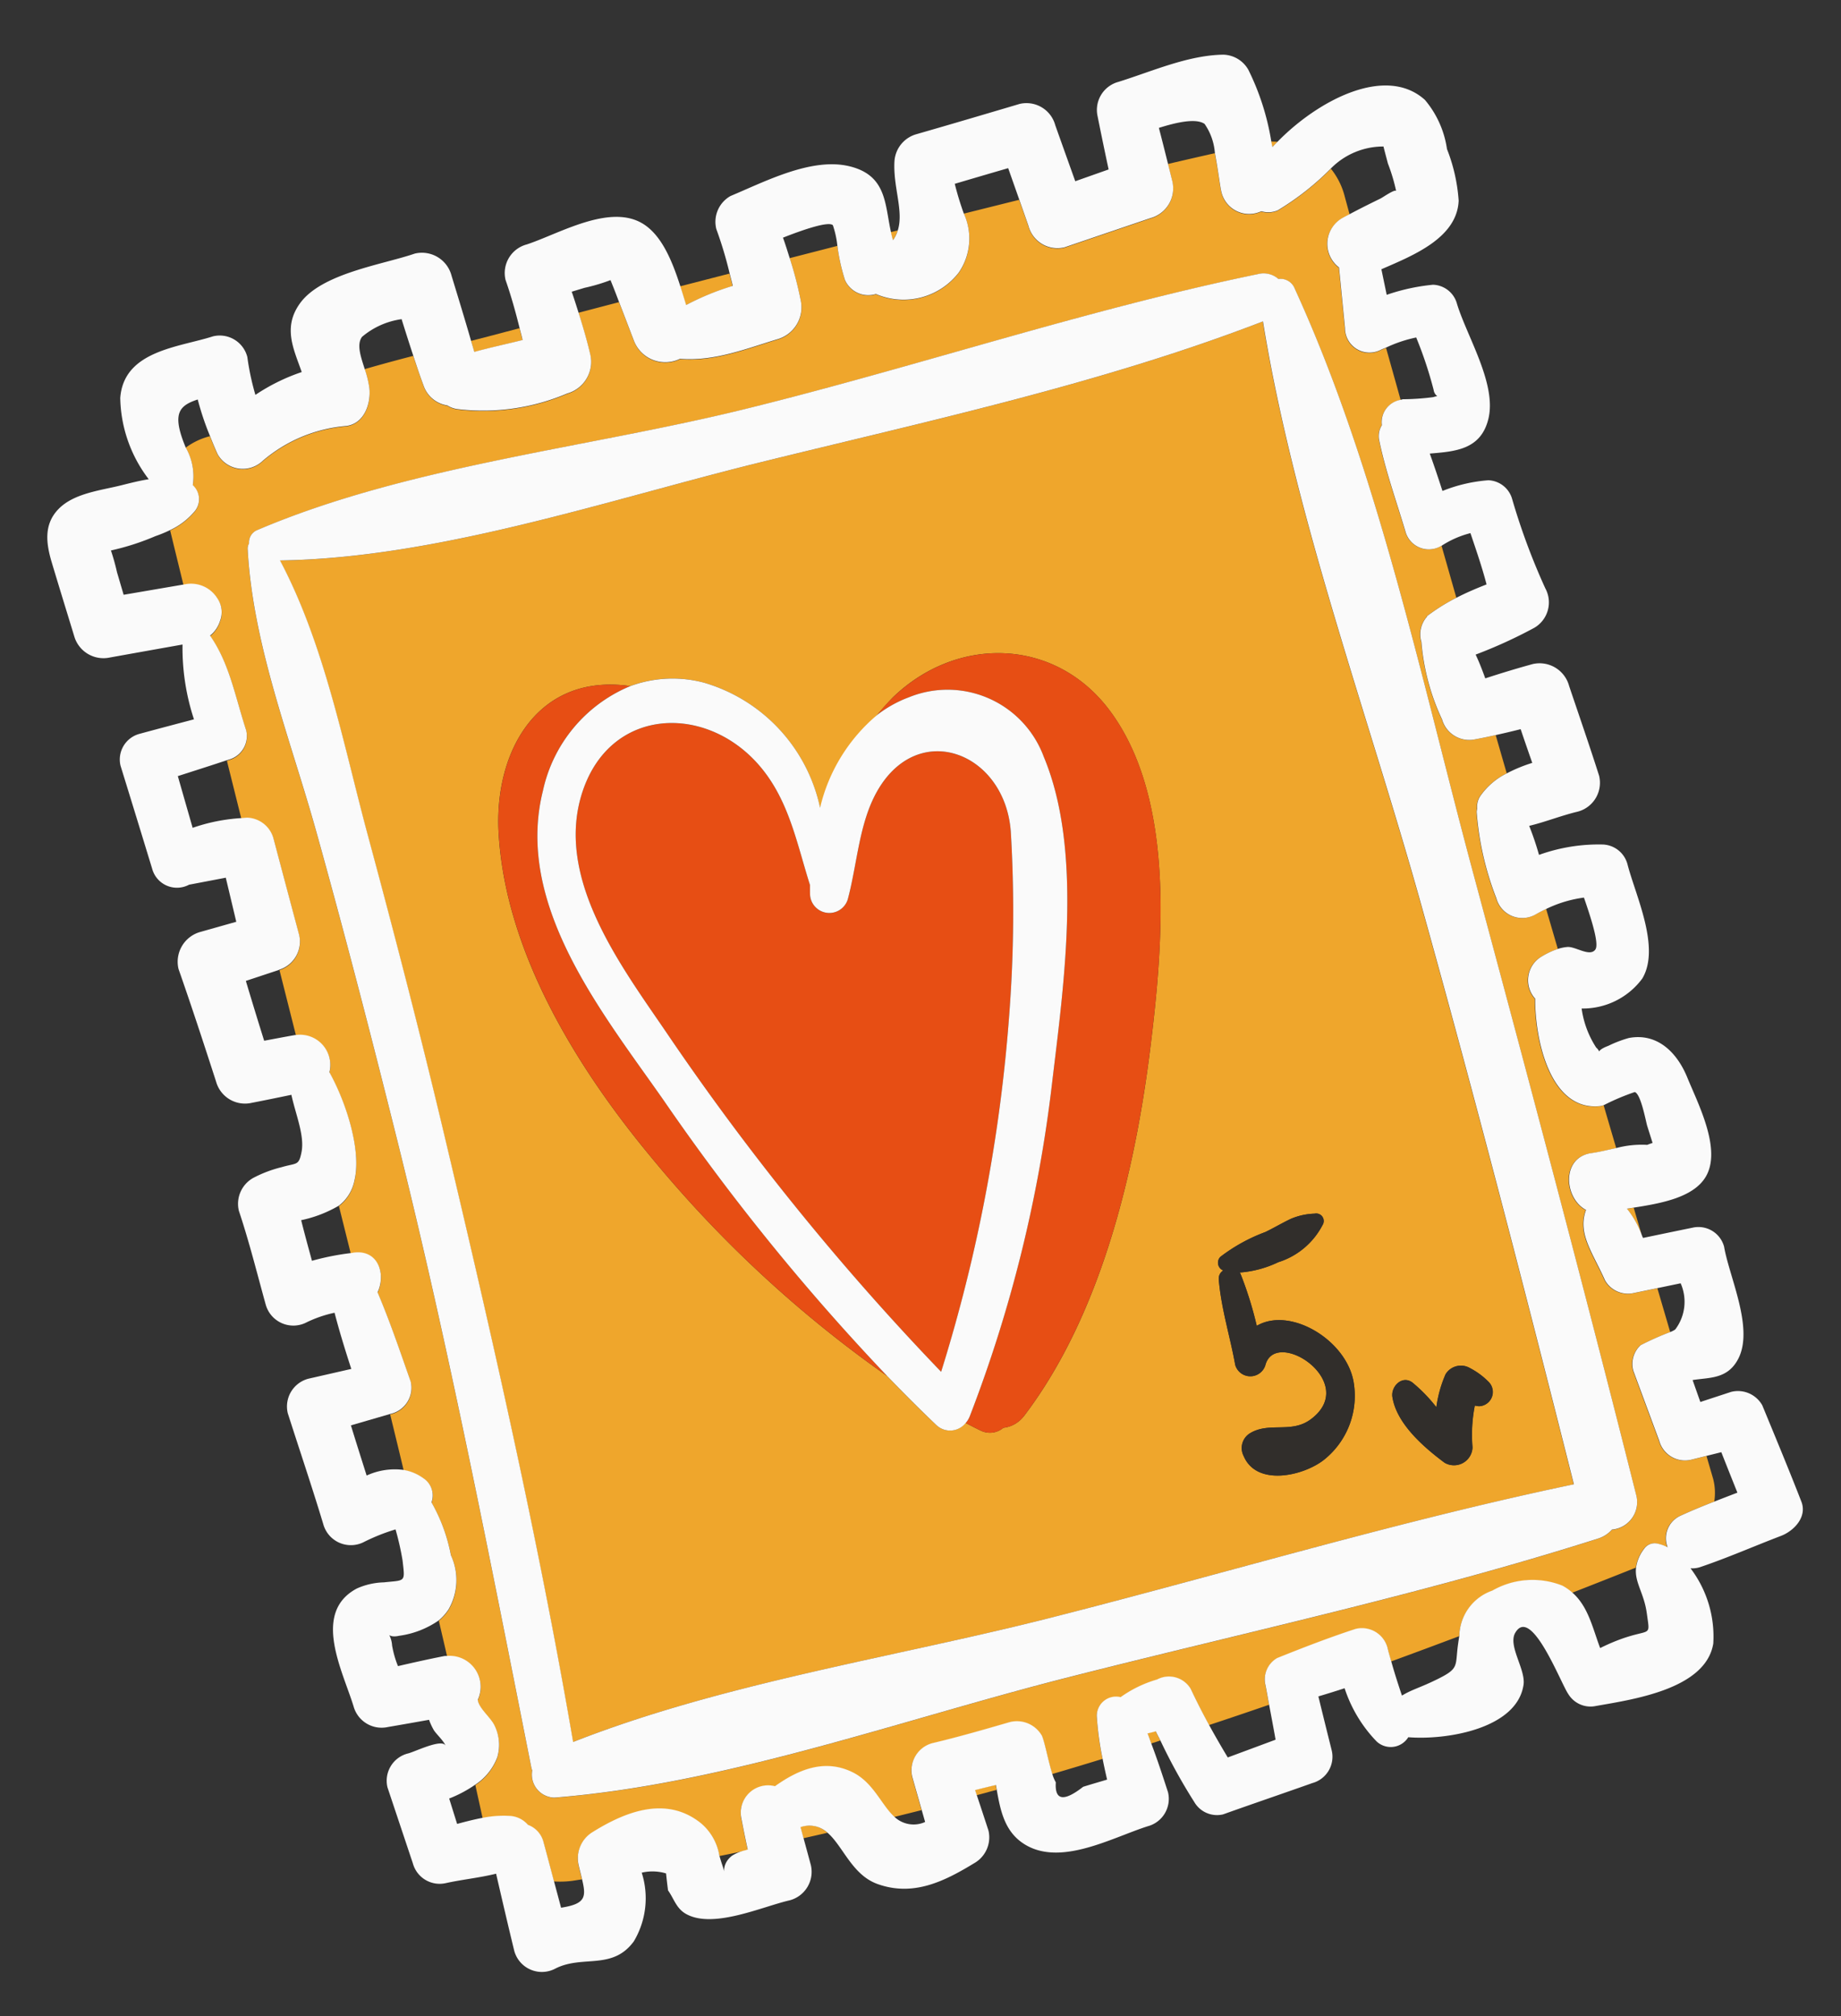 <svg xmlns="http://www.w3.org/2000/svg" width="117.868" height="129.041" viewBox="0 0 117.868 129.041">
  <rect x="0" y="0" width="117.868" height="129.041" fill="#333333" stroke="none"/>
  <g id="Group_15401" data-name="Group 15401" transform="translate(-891.681 -984.552) rotate(-14)">
    <g id="Group_15389" data-name="Group 15389" transform="translate(621.498 1193.13)">
      <path id="Path_28587" data-name="Path 28587" d="M619.3,603.257c-11.011,1.375-22.453.993-33.529.966-9.978-.023-21.413.949-31.233-1.345,1.47,5.921,1.088,12.418,1.2,18.454.123,6.486.182,12.975.112,19.462-.144,13.318-.408,26.718-1.4,40.007,10.256-1.345,21.268-.274,31.551-.32,11.5-.052,23.113-.626,34.608-.183-.033-12.778-.147-25.544-.508-38.317C619.749,629.283,618.247,615.948,619.3,603.257Zm-31.812,64.3a1.919,1.919,0,0,1-1.437.392,1.325,1.325,0,0,1-1.448-.177c-.277-.228-.549-.47-.822-.71a1.275,1.275,0,0,1-1.873-.357c-.79-1.242-1.541-2.5-2.276-3.775a76.367,76.367,0,0,1-11.247-17.192c-3.238-6.712-5.9-15.011-4.479-22.54.964-5.114,4.877-9.331,10.405-7.114.015.006.03.014.045.02a7.833,7.833,0,0,1,4.632.927,10.659,10.659,0,0,1,5.277,9.567,23.91,23.91,0,0,1,6.207-5.708c4.968-2.884,11.037-1.223,13.295,4.161,2.731,6.515-.312,15.369-2.675,21.513C598.213,654.06,593.876,662.453,587.491,667.56Zm21.551-7.278a4.817,4.817,0,0,1-3.346,1.644,6.864,6.864,0,0,1-2.558.044.883.883,0,0,1,.032.084,23.564,23.564,0,0,1,.205,3.49c2.354-.695,5.289,2.211,5.152,4.909a5.232,5.232,0,0,1-3.1,4.477c-1.552.665-4.553.583-4.878-1.5a1.107,1.107,0,0,1,.749-1.319c1.374-.426,2.554.672,3.983.078,3.666-1.521-.768-6.306-1.984-4.056a1.007,1.007,0,0,1-1.862-.5c.124-1.857,0-3.739.305-5.577a.609.609,0,0,1,.412-.469.536.536,0,0,1,.036-.892,11.039,11.039,0,0,1,3.176-.843c.6-.125,1.186-.3,1.782-.423a4.2,4.2,0,0,1,1.564.044A.482.482,0,0,1,609.042,660.282Zm6.873,13.69a2.378,2.378,0,0,1-.229-.1,9.656,9.656,0,0,0-.79,2.559,1.187,1.187,0,0,1-1.975.521c-1.045-1.275-2.376-3.161-2.222-4.889.059-.67.932-1.221,1.459-.6a9.916,9.916,0,0,1,1.1,1.883l.016.027a7.874,7.874,0,0,1,1.077-1.894,1.15,1.15,0,0,1,1.62,0,4.7,4.7,0,0,1,.956,1.17A.913.913,0,0,1,615.915,673.972Z" transform="translate(-540.321 -585.838)" fill="#efa62c"/>
      <path id="Path_28588" data-name="Path 28588" d="M590.772,594.217a2.093,2.093,0,0,0,.455-.545l-.458,0C590.764,593.855,590.763,594.035,590.772,594.217Z" transform="translate(-533.516 -587.564)" fill="#efa62c"/>
      <path id="Path_28589" data-name="Path 28589" d="M582.3,594.559c.009-.274,0-.549,0-.822-1.088.007-2.174.018-3.262.025.03.431.051.857.071,1.263A16.534,16.534,0,0,1,582.3,594.559Z" transform="translate(-535.713 -587.552)" fill="#efa62c"/>
      <path id="Path_28590" data-name="Path 28590" d="M612.24,594.008c-.129-.039-.255-.083-.391-.112,0,.121-.007.243-.012.365C611.967,594.174,612.105,594.091,612.24,594.008Z" transform="translate(-529.566 -587.522)" fill="#efa62c"/>
      <path id="Path_28591" data-name="Path 28591" d="M617.06,656.247q-.039-.928-.077-1.855l-.438-.039A5.932,5.932,0,0,1,617.06,656.247Z" transform="translate(-528.684 -576.19)" fill="#efa62c"/>
      <path id="Path_28592" data-name="Path 28592" d="M570.6,594.642c0-.262,0-.525,0-.787-.81.012-1.621.018-2.431.032-.259,0-.518,0-.777.007.008.247.023.493.03.739C568.474,594.607,569.536,594.638,570.6,594.642Z" transform="translate(-537.897 -587.53)" fill="#efa62c"/>
      <path id="Path_28593" data-name="Path 28593" d="M574.856,676.245c.008.12.018.24.026.359.441-.009.881-.013,1.32-.025.008-.108.016-.217.023-.325C575.769,676.246,575.311,676.246,574.856,676.245Z" transform="translate(-536.498 -572.087)" fill="#efa62c"/>
      <path id="Path_28594" data-name="Path 28594" d="M584.617,675.528c.033.233.049.468.076.7l.615-.042c-.046-.222-.106-.437-.147-.66C584.97,675.535,584.789,675.535,584.617,675.528Z" transform="translate(-534.668 -572.221)" fill="#efa62c"/>
      <path id="Path_28595" data-name="Path 28595" d="M625.021,687.134a.818.818,0,0,1,.944-.122,2.458,2.458,0,0,1,.556.376,1.581,1.581,0,0,1,1.249-1.751c.791-.15,1.583-.261,2.376-.365a3.558,3.558,0,0,0,.283-1.428q-.03-.762-.06-1.524l-1.049,0a1.709,1.709,0,0,1-1.671-1.671q-.264-2.375-.526-4.749a1.638,1.638,0,0,1,.845-1.474,18.58,18.58,0,0,1,2.066-.363q-.059-1.461-.12-2.922l-1.539-.062a1.693,1.693,0,0,1-1.613-1.228c-.343-1.956-1-3.339-.09-4.673-1.191-1.069-.736-3.654,1.219-3.445.47.05,1.053.052,1.638.071q-.061-1.43-.118-2.86a1.189,1.189,0,0,1-.246.006c-3.222-.439-3.021-5.2-2.38-7.68a1.756,1.756,0,0,1,1-2.5,5.336,5.336,0,0,1,1.2-.24q-.053-1.334-.106-2.669c-.261.052-.525.115-.793.192a1.721,1.721,0,0,1-2.153-1.639,19.156,19.156,0,0,1,.116-5.663,1.192,1.192,0,0,1,.081-.182,1.241,1.241,0,0,1,.356-.707,4.48,4.48,0,0,1,2.045-1.033q-.048-1.272-.094-2.545c-.45-.011-.9-.027-1.351-.056a1.807,1.807,0,0,1-1.751-1.751,14.327,14.327,0,0,1-.084-5.123,1.706,1.706,0,0,1,.765-1.507l-.027-.011c.043-.02.087-.034.131-.052a1.307,1.307,0,0,1,.139-.057,11.974,11.974,0,0,1,1.861-.582q-.057-1.73-.115-3.461c-.031.01-.058.013-.09.024a1.552,1.552,0,0,1-1.945-1.482c-.091-2.014-.3-4.043-.217-6.057a1.312,1.312,0,0,1,.4-.893A1.453,1.453,0,0,1,627.722,612c-.032-1.154-.066-2.31-.1-3.464-.122.022-.232.03-.359.056a1.568,1.568,0,0,1-1.9-1.9q.285-1.931.568-3.86a1.9,1.9,0,0,1,1.04-3.036c.151-.042.3-.074.454-.112-.008-.426-.02-.852-.027-1.279a4.634,4.634,0,0,0-.428-1.851,17.234,17.234,0,0,1-3.965,1.784,1.557,1.557,0,0,1-1.027-.2,1.824,1.824,0,0,1-2.18-1.813c0-.365.146-1.488.2-2.533q-1.541-.034-3.081-.057c0,.4.008.79,0,1.184a1.972,1.972,0,0,1-1.93,1.93q-2.9.239-5.8.485a1.92,1.92,0,0,1-1.9-1.894q-.08-.892-.165-1.782c-1.218,0-2.437,0-3.655,0a3.834,3.834,0,0,1-1.243,3.616,4.469,4.469,0,0,1-5.444.046l-.014-.013a1.631,1.631,0,0,1-1.711-1.357,12.3,12.3,0,0,1,.062-2.247l-3.156.023a23.391,23.391,0,0,1,.032,2.8,2.122,2.122,0,0,1-2.07,2.069c-2.142.114-4.276.4-6.336-.294a2.148,2.148,0,0,1-2.577-1.8c-.111-.9-.217-1.79-.33-2.685-.894.008-1.79.021-2.684.031.06.933.1,1.87.083,2.819a2.1,2.1,0,0,1-2.042,2.042,13.724,13.724,0,0,1-7.085-.741,1.616,1.616,0,0,1-.541-.375,1.912,1.912,0,0,1-1.171-1.609c-.071-.671-.126-1.344-.176-2.017q-1.616.011-3.223.07a6.676,6.676,0,0,1,0,1.242c-.122.978-.846,2.161-2.025,2.026a9.424,9.424,0,0,0-5.741.876,1.848,1.848,0,0,1-2.685-1.091c-.089-.436-.144-.858-.2-1.284a4.364,4.364,0,0,0-1.686.339,3.707,3.707,0,0,1-.14,2.454,1.214,1.214,0,0,1-.353,1.7,4.519,4.519,0,0,1-1.749.741c-.009,1.2-.012,2.4-.018,3.6l.087.007a1.986,1.986,0,0,1,1.81,1.379,1.563,1.563,0,0,1-.19,1.446,1.908,1.908,0,0,1-.843.752c.78,2.034.614,4.119.777,6.448a1.567,1.567,0,0,1-1.545,1.545l-.12.008c0,1.273,0,2.545,0,3.818.125.023.245.037.373.063a1.812,1.812,0,0,1,1.312,1.723q.045,3.179.1,6.36a1.885,1.885,0,0,1-1.761,1.854q.007,2.157.013,4.315a1.934,1.934,0,0,1,1.5,2.83c.566,2.074.8,5.355-.123,7.117a2.674,2.674,0,0,1-1.351,1.316q0,1.566,0,3.13c.082.009.16.011.243.022,1.538.207,1.617,1.852.818,2.828.321,2.006.484,4.031.676,6.052a1.71,1.71,0,0,1-1.695,1.7l-.085,0c-.008,1.227-.013,2.452-.026,3.679a2.975,2.975,0,0,1,1.09.81,1.319,1.319,0,0,1,.143,1.64,10.856,10.856,0,0,1,.387,3.585,3.762,3.762,0,0,1-.986,3.325,3.231,3.231,0,0,1-.779.531c-.015.779-.021,1.559-.039,2.338a1.984,1.984,0,0,1,1.229,3.2c-.074.555.551,1.316.649,1.893a2.809,2.809,0,0,1-.328,1.977,3.619,3.619,0,0,1-1.787,1.359c-.024.726-.038,1.451-.063,2.177a6.734,6.734,0,0,1,1.776.32,1.653,1.653,0,0,1,.931.818,1.6,1.6,0,0,1,.7,1.346c.018.848.029,1.7.042,2.542a6.038,6.038,0,0,0,1.158.249c.206.021.411.036.616.057,0-.27,0-.566.007-.918a1.955,1.955,0,0,1,1.394-1.83c2.382-.771,5.137-1.113,6.844,1.12a3.429,3.429,0,0,1,.652,2.308c.564.03,1.129.047,1.693.072.056,0,.1-.008.16-.009.023-.677.049-1.355.089-2.032a1.75,1.75,0,0,1,2.584-1.479c1.687-.663,3.5-.969,5.044.338,1.125.952,1.28,2.458,1.89,3.391.6,0,1.208,0,1.813,0-.025-.729-.051-1.457-.072-2.186a1.8,1.8,0,0,1,1.779-1.78c1.719.02,3.418-.044,5.135-.109a1.848,1.848,0,0,1,1.781,1.356c.071.461,0,1.687.049,2.5q1.681-.069,3.364-.161a19.394,19.394,0,0,1,.3-2.731,1.235,1.235,0,0,1,1.773-.8,7.706,7.706,0,0,1,2.539-.532,1.624,1.624,0,0,1,1.946,1.105c.165.845.36,1.68.575,2.507q2.025-.153,4.049-.331c.024-.418.058-.835.076-1.254a1.571,1.571,0,0,1,1.146-1.5c1.771-.245,3.542-.468,5.326-.595a1.7,1.7,0,0,1,1.69,1.69c-.007.288.011.572.019.859q2.315-.248,4.625-.517a3.133,3.133,0,0,1,2.741-2.291,5.184,5.184,0,0,1,4.436.776,3.265,3.265,0,0,1,.5.571q2.178-.281,4.351-.575A2.541,2.541,0,0,1,625.021,687.134Zm-2.682-1.358c-11.688.749-23.546.349-35.258.412-10.941.059-22.781,1.317-33.582-.49a1.471,1.471,0,0,1-.95-2.023,1.6,1.6,0,0,1-.01-.2c.66-13.659,1.383-27.264,1.383-40.946,0-6.829-.062-13.659-.249-20.487-.169-6.137-1.057-12.573.112-18.637a.671.671,0,0,1,.172-.331.849.849,0,0,1,.717-.7c10.308-1.653,21.73.007,32.172.037,11.29.033,22.684-.9,33.953-.436a1.435,1.435,0,0,1,1.2.62.981.981,0,0,1,.867.867c2.369,12.649,1.8,26.393,2.036,39.23.254,13.654.463,27.318.493,40.974a1.765,1.765,0,0,1-2.046,1.774A1.972,1.972,0,0,1,622.338,685.776Z" transform="translate(-541.393 -587.568)" fill="#efa62c"/>
      <path id="Path_28596" data-name="Path 28596" d="M565.239,675.912c.007.248.009.5.015.744.527.014,1.055.023,1.582.032A1.712,1.712,0,0,0,565.239,675.912Z" transform="translate(-538.3 -572.15)" fill="#efa62c"/>
      <path id="Path_28597" data-name="Path 28597" d="M634.9,689.4c.875-.1,1.951-.752,1.816-1.814-.28-2.2-.613-4.393-.937-6.588a1.788,1.788,0,0,0-1.729-1.317c-.689.052-1.379.1-2.067.151q-.072-.741-.141-1.482c1.108.1,2.188.488,3.161-.609,1.464-1.655.711-5.215.86-7.183a1.7,1.7,0,0,0-1.672-1.672c-1.077-.047-2.154-.088-3.231-.13-.009-.059-.019-.114-.027-.172a5.926,5.926,0,0,0-.515-1.894l.438.039c1.773.161,3.848.293,4.937-.789,1.452-1.442.659-4.683.406-6.45-.242-1.7-1.152-3.263-3.021-3.372a7.6,7.6,0,0,0-1.394.169c-.432.049-.6.138-.657.206a.757.757,0,0,0-.126-.285,6.1,6.1,0,0,1-.3-2.653,4.731,4.731,0,0,0,4.228-.918c1.634-1.631.867-5.294.854-7.33a1.7,1.7,0,0,0-1.227-1.61,11.291,11.291,0,0,0-4.124-.343,18.685,18.685,0,0,0-.161-1.955c1.057.011,2.142-.142,3.22-.131a1.911,1.911,0,0,0,1.9-1.9c-.129-2.015-.31-4.028-.473-6.041a1.958,1.958,0,0,0-1.921-1.922c-1.064.024-2.117.078-3.17.154-.056-.546-.123-1.093-.23-1.626a30.73,30.73,0,0,0,4.054-.754,1.883,1.883,0,0,0,1.3-2.283,42.069,42.069,0,0,1-.676-6.037,1.652,1.652,0,0,0-1.185-1.556,9.84,9.84,0,0,0-3.02-.047c-.059-.841-.123-1.681-.21-2.518,1.607.26,3.236.556,4.182-1.254,1.065-2.034-.058-5.436-.172-7.616a1.648,1.648,0,0,0-1.192-1.566,12.839,12.839,0,0,0-3.035-.091l.066-1.67c2.135-.359,5.177-.753,5.861-3.059a11.035,11.035,0,0,0,.075-3.391,6.251,6.251,0,0,0-.609-3.394c-1.884-2.8-6.641-1.635-9.8.313-.135.083-.273.166-.4.253,0-.121.007-.243.012-.365a16.026,16.026,0,0,0-.315-4.807,1.9,1.9,0,0,0-1.328-1.328c-2.21-.514-4.7-.06-6.941.067a1.86,1.86,0,0,0-1.816,1.815c-.055,1.158-.1,2.314-.139,3.472l-2.254.215q-.189-1.893-.375-3.787a1.91,1.91,0,0,0-1.876-1.876c-2.292.1-4.583.2-6.875.281a1.93,1.93,0,0,0-1.808,1.377c-.475,1.558-.178,3.2-.847,4.3a2.093,2.093,0,0,1-.455.545c-.009-.182-.008-.362,0-.543.045-1.826.62-3.585-1.565-4.726-2.215-1.155-5.5-.349-7.838.006a1.894,1.894,0,0,0-1.4,1.835,25.35,25.35,0,0,1,.14,2.96c0,.273.009.547,0,.822a16.547,16.547,0,0,0-3.191.467c-.02-.406-.042-.833-.071-1.263-.112-1.679-.363-3.438-1.351-4.449-1.748-1.789-5.365-.679-7.539-.519a1.894,1.894,0,0,0-1.87,1.872c.1,1.077.128,2.143.128,3.212,0,.262.009.525,0,.787-1.064,0-2.126-.036-3.182-.01-.007-.246-.021-.492-.03-.739-.053-1.451-.13-2.9-.205-4.35a1.959,1.959,0,0,0-1.937-1.938c-2.205.191-6.113-.223-7.921,1.324-1.445,1.236-1.078,2.741-.941,4.283a12.433,12.433,0,0,0-3.231.7,16.283,16.283,0,0,1,.085-2.476,1.824,1.824,0,0,0-1.817-1.817c-2.287.154-5.753-.5-6.71,2.386a8.8,8.8,0,0,0,.509,5.494c-.585-.053-1.186-.05-1.811-.049-1.345,0-3.053-.242-4.252.5-1.174.726-1.308,1.955-1.249,3.22.076,1.633.167,3.265.252,4.9a1.949,1.949,0,0,0,1.9,1.9q2.348.157,4.7.318a14.6,14.6,0,0,0-.448,4.823c-1.2.017-2.4.032-3.6.058a1.7,1.7,0,0,0-1.68,1.679q.191,3.448.37,6.9a1.644,1.644,0,0,0,2.045,1.558l2.389.134q-.014,1.448-.031,2.9l-2.352.073a1.983,1.983,0,0,0-1.966,1.966c.234,2.522.416,5.045.589,7.572a1.922,1.922,0,0,0,1.873,1.873c.867.047,1.735.081,2.6.116-.038,1.311.2,2.748-.261,3.724-.385.813-.454.576-1.47.619a7.929,7.929,0,0,0-1.944.233,1.9,1.9,0,0,0-1.383,1.816c.163,2.07.161,4.154.215,6.227a1.837,1.837,0,0,0,2.287,1.743,7.848,7.848,0,0,1,1.864-.158c.012,1.25.082,2.5.17,3.748l-2.808-.056a1.838,1.838,0,0,0-1.824,1.825c.161,2.474.366,4.946.487,7.422a1.833,1.833,0,0,0,2.291,1.745,12.656,12.656,0,0,1,2.117-.283,17.73,17.73,0,0,1-.044,2.031c-.188,1.428-.106,1.269-1.5,1.077a4.521,4.521,0,0,0-1.768-.039c-3.2.793-2.158,4.91-2.035,7.274a1.863,1.863,0,0,0,1.812,1.812q1.336.1,2.668.189a4.009,4.009,0,0,0,.133.7c.088.31.564.985.489,1.291.176-.716-2.007-.214-2.459-.227a1.8,1.8,0,0,0-1.791,1.789q.2,2.558.4,5.113a1.779,1.779,0,0,0,1.736,1.737c1.075.029,2.185.192,3.274.194-.029,1.687-.057,3.373-.066,5.061a1.833,1.833,0,0,0,2.292,1.746c1.909-.431,3.49,1.008,5.278-.468a5.379,5.379,0,0,0,1.559-4.147,3.014,3.014,0,0,1,1.5.423q-.077.541-.14,1.084c.24.6.228,1.248.755,1.743,1.451,1.367,4.861.721,6.645.758a1.886,1.886,0,0,0,1.864-1.864q-.016-.882-.037-1.766c-.006-.248-.008-.5-.016-.745a1.712,1.712,0,0,1,1.6.777c.748,1.075.865,2.985,2.3,3.945,2.023,1.35,4.177.878,6.348.2a1.9,1.9,0,0,0,1.374-1.8c-.055-.787-.115-1.574-.176-2.362-.008-.119-.018-.239-.026-.359.455,0,.913,0,1.369.008-.007.108-.014.217-.023.325-.1,1.432-.152,2.846,1.018,3.927,1.926,1.779,5.441.813,7.793.66a1.814,1.814,0,0,0,1.792-1.793c-.076-1.11-.156-2.2-.283-3.277-.027-.234-.043-.469-.076-.7.172.007.353.007.544,0,.042.223.1.438.147.66a35.9,35.9,0,0,0,1.149,4.326,1.683,1.683,0,0,0,1.595,1.214c2.009-.2,4.022-.366,6.031-.562a1.748,1.748,0,0,0,1.71-1.71c0-1.193,0-2.387.008-3.58.587-.025,1.172-.059,1.756-.1a8.832,8.832,0,0,0,1.161,3.794,1.321,1.321,0,0,0,2.036.234c2.311.779,6.882,1.167,7.972-1.472.381-.923-.381-2.668.291-3.358,1.423-1.461,2.046,3.862,2.349,4.637a1.665,1.665,0,0,0,1.523,1.159c2.338.159,7.081.676,8.262-2.058a7.223,7.223,0,0,0-.249-5.03,1.56,1.56,0,0,0,.61.078C631.248,689.936,633.056,689.623,634.9,689.4Zm-9.514,2.722c-.177,1.569.044,1.008-1.956,1.2a12.5,12.5,0,0,0-1.482.242c-.161-1.357-.09-2.77-.88-3.893a3.264,3.264,0,0,0-.5-.571,5.184,5.184,0,0,0-4.436-.775,3.133,3.133,0,0,0-2.741,2.291c-.062.146-.125.295-.192.461-.585,1.431-.241,1.575-2.1,1.952-1.034.21-1.5.2-2.2.416-.062-.769-.114-1.539-.135-2.312-.008-.286-.026-.57-.019-.859a1.7,1.7,0,0,0-1.69-1.69c-1.784.127-3.555.35-5.326.595a1.571,1.571,0,0,0-1.146,1.5c-.018.419-.052.836-.076,1.254-.045.765-.087,1.529-.141,2.294q-1.622.183-3.245.362-.356-1.156-.663-2.325c-.215-.826-.41-1.661-.575-2.507a1.624,1.624,0,0,0-1.946-1.106,7.708,7.708,0,0,0-2.539.532,1.235,1.235,0,0,0-1.773.8,19.393,19.393,0,0,0-.3,2.731c-.022.46-.037.919-.043,1.382-.534.026-1.07.044-1.6.076q-2.162.962-1.629-.7a2.524,2.524,0,0,1-.088-.6c-.05-.809.023-2.035-.049-2.5a1.849,1.849,0,0,0-1.781-1.356c-1.717.065-3.415.129-5.135.109a1.8,1.8,0,0,0-1.779,1.78c.021.729.048,1.457.072,2.186.01.273.018.546.027.819a1.784,1.784,0,0,1-1.841-.819c-.61-.933-.766-2.439-1.89-3.391-1.545-1.307-3.357-1-5.044-.339a1.75,1.75,0,0,0-2.584,1.48c-.04.677-.067,1.355-.089,2.032-.057,0-.1.008-.16.009a2.733,2.733,0,0,0-.916.135c-.97.425-.658,1.434-.746.386-.017-.211-.025-.406-.032-.594a3.428,3.428,0,0,0-.652-2.308c-1.707-2.232-4.462-1.89-6.844-1.12a1.955,1.955,0,0,0-1.394,1.83c-.007.351,0,.648-.007.918-.009,1.177-.132,1.611-1.737,1.467h-.007c-.008-.59-.02-1.18-.03-1.772-.013-.847-.024-1.694-.042-2.542a1.6,1.6,0,0,0-.7-1.346,1.654,1.654,0,0,0-.931-.818,6.743,6.743,0,0,0-1.776-.32c-.556-.033-1.12-.028-1.681-.017l-.1-1.7a8.007,8.007,0,0,0,1.842-.46,3.619,3.619,0,0,0,1.787-1.36,2.81,2.81,0,0,0,.328-1.977c-.1-.577-.723-1.338-.65-1.893a1.984,1.984,0,0,0-1.229-3.2c-.059-.008-.109-.031-.172-.034-1.014-.051-2.025-.076-3.037-.093a6.421,6.421,0,0,1-.045-1.374,1.718,1.718,0,0,0-.014-.691c.049.068.2.189.6.2a5.807,5.807,0,0,0,2.7-.342,3.228,3.228,0,0,0,.779-.531,3.762,3.762,0,0,0,.986-3.325,10.859,10.859,0,0,0-.387-3.585,1.319,1.319,0,0,0-.142-1.64,2.974,2.974,0,0,0-1.09-.81,4.314,4.314,0,0,0-2.382-.223c-.069-1.12-.141-2.24-.2-3.36l2.612-.1.086,0a1.71,1.71,0,0,0,1.694-1.7c-.191-2.021-.355-4.047-.676-6.052.8-.976.719-2.622-.818-2.828-.083-.012-.161-.013-.243-.023a16.579,16.579,0,0,0-2.526-.121c-.021-.9-.042-1.794-.042-2.69a8.029,8.029,0,0,0,2.57-.319,2.674,2.674,0,0,0,1.351-1.316c.929-1.762.69-5.043.124-7.117a1.934,1.934,0,0,0-1.5-2.83c-.02,0-.037-.009-.057-.011-.668-.049-1.338-.083-2.008-.125q-.119-2-.211-4l2.153-.163c.038,0,.074-.013.11-.018a1.884,1.884,0,0,0,1.761-1.854q-.055-3.181-.1-6.36a1.813,1.813,0,0,0-1.312-1.723c-.128-.026-.248-.04-.373-.063a11.536,11.536,0,0,0-3.174-.15q-.061-1.721-.12-3.442c1.1-.072,2.194-.142,3.291-.226l.12-.008a1.566,1.566,0,0,0,1.545-1.545c-.163-2.329,0-4.414-.777-6.448a1.908,1.908,0,0,0,.843-.752,1.563,1.563,0,0,0,.19-1.446,1.986,1.986,0,0,0-1.81-1.378l-.087-.007-3.873-.291-.063-1.5a14.288,14.288,0,0,0-.04-1.449,15.909,15.909,0,0,0,2.982-.2,8.332,8.332,0,0,0,1.013-.15,4.516,4.516,0,0,0,1.749-.741,1.214,1.214,0,0,0,.353-1.7,3.707,3.707,0,0,0,.14-2.455c-.011-.082-.021-.159-.033-.247-.266-2.082.292-2.452,1.526-2.539a17.821,17.821,0,0,0,.194,2.446c.059.425.114.848.2,1.284a1.848,1.848,0,0,0,2.685,1.091,9.426,9.426,0,0,1,5.741-.876c1.179.135,1.9-1.047,2.024-2.026a6.67,6.67,0,0,0,0-1.242c-.055-.843-.129-1.636.331-2.022a4.968,4.968,0,0,1,2.734-.486q.069,1.22.158,2.438c.05.673.1,1.347.176,2.017a1.912,1.912,0,0,0,1.171,1.609,1.617,1.617,0,0,0,.542.375,13.724,13.724,0,0,0,7.085.741,2.1,2.1,0,0,0,2.043-2.042c.015-.949-.024-1.886-.083-2.819-.03-.463-.056-.927-.1-1.39l.857-.042a11.666,11.666,0,0,0,1.735-.077l0,.02q.1.687.177,1.379l.011.079c.113.9.22,1.789.33,2.685a2.148,2.148,0,0,0,2.577,1.8c2.06.692,4.194.408,6.336.294a2.122,2.122,0,0,0,2.07-2.068,23.421,23.421,0,0,0-.032-2.8c-.029-.451-.051-.9-.1-1.354,1.376-.183,3.092-.328,3.293,0a6.079,6.079,0,0,1-.037,1.334,12.284,12.284,0,0,0-.062,2.247,1.63,1.63,0,0,0,1.711,1.357l.014.013a4.468,4.468,0,0,0,5.444-.046,3.834,3.834,0,0,0,1.243-3.616,19.509,19.509,0,0,1-.1-1.973q1.781-.077,3.561-.145.1,1.058.2,2.115.084.891.165,1.782a1.92,1.92,0,0,0,1.9,1.894q2.9-.244,5.8-.485a1.972,1.972,0,0,0,1.93-1.93c0-.394,0-.789,0-1.184,0-.786,0-1.573-.01-2.359,1.152-.069,2.447-.051,2.9.46a3.744,3.744,0,0,1,.192,1.957c-.057,1.045-.2,2.168-.2,2.533a1.824,1.824,0,0,0,2.18,1.813,1.557,1.557,0,0,0,1.027.2,17.236,17.236,0,0,0,3.965-1.783,4.709,4.709,0,0,1,3.6-.545c0,.375.008.752.012,1.127a11.516,11.516,0,0,1,.086,1.824c-.089-.126-.924.2-1.091.235-.718.154-1.434.31-2.147.489-.151.038-.3.07-.454.112a1.9,1.9,0,0,0-1.04,3.036q-.283,1.931-.568,3.86a1.568,1.568,0,0,0,1.9,1.9c.127-.026.236-.033.359-.056a8.53,8.53,0,0,1,2.019-.159,25.592,25.592,0,0,1,.271,3.528.592.592,0,0,0,.129.441,1.741,1.741,0,0,0-.262,0,15.614,15.614,0,0,1-1.912-.337c-.053-.006-.1,0-.15,0a1.453,1.453,0,0,0-1.567,1.286,1.312,1.312,0,0,0-.4.893c-.082,2.014.126,4.043.217,6.057a1.552,1.552,0,0,0,1.945,1.482c.032-.011.059-.013.09-.024a6.144,6.144,0,0,1,1.979-.335c.093,1.14.195,2.3.207,3.435-.7.091-1.39.2-2.071.361a11.974,11.974,0,0,0-1.861.582,1.3,1.3,0,0,0-.139.057c-.044.018-.088.032-.13.052l.027.011a1.706,1.706,0,0,0-.765,1.507,14.328,14.328,0,0,0,.084,5.123,1.807,1.807,0,0,0,1.751,1.751c.453.029.9.045,1.351.056q.814.021,1.629.019c.062.759.129,1.515.2,2.273a9.755,9.755,0,0,0-1.731.253,4.48,4.48,0,0,0-2.045,1.033,1.241,1.241,0,0,0-.356.707,1.207,1.207,0,0,0-.081.182,19.158,19.158,0,0,0-.116,5.663,1.721,1.721,0,0,0,2.153,1.639c.268-.077.532-.14.793-.192a7.881,7.881,0,0,1,2.507-.117c.118,1.339.247,3.106-.094,3.4-.455.4-1.189-.506-1.7-.59a2.785,2.785,0,0,0-.6-.029,5.329,5.329,0,0,0-1.2.24,1.756,1.756,0,0,0-1,2.5c-.641,2.485-.842,7.241,2.38,7.68a1.19,1.19,0,0,0,.246-.006,14.7,14.7,0,0,1,2.116-.331c.353.221.228,1.995.248,2.313.023.375.045.749.069,1.124-.107.007-.227.018-.364.036a6.282,6.282,0,0,0-1.951-.281c-.584-.019-1.167-.021-1.637-.071-1.956-.209-2.41,2.376-1.22,3.445-.907,1.333-.253,2.717.09,4.673a1.693,1.693,0,0,0,1.613,1.228l1.539.062,1.5.059a2.934,2.934,0,0,1-1.049,2.783,1.324,1.324,0,0,1-.335.08,18.559,18.559,0,0,0-2.066.363,1.638,1.638,0,0,0-.845,1.474q.263,2.374.526,4.749a1.709,1.709,0,0,0,1.671,1.671l1.048,0,.961,0c.12.921.247,1.842.373,2.762q-.778.094-1.556.195c-.793.1-1.585.215-2.376.365a1.581,1.581,0,0,0-1.249,1.751,2.461,2.461,0,0,0-.556-.376.818.818,0,0,0-.944.122,2.543,2.543,0,0,0-.763,1C625.077,689.973,625.532,690.812,625.384,692.123Z" transform="translate(-542.552 -588.528)" fill="#fafafa"/>
      <path id="Path_28598" data-name="Path 28598" d="M590.64,639.8a85.969,85.969,0,0,0,2.91-11.278c.867-5-3.991-8.448-7.674-4.583-1.636,1.717-2.374,4.24-3.511,6.277a1.236,1.236,0,0,1-2.249-.948c.039-.179.087-.363.132-.545-.182-2.91.026-5.822-1.449-8.492-2.434-4.407-8.185-5.556-11.194-.892-3.146,4.878-.387,11.379,1.4,16.208a164.754,164.754,0,0,0,11.855,25.442A101.6,101.6,0,0,0,590.64,639.8Z" transform="translate(-538.125 -583.316)" fill="#e74e14"/>
      <path id="Path_28599" data-name="Path 28599" d="M599.142,622.432c-2.257-5.384-8.326-7.045-13.294-4.161a11.14,11.14,0,0,0-1.208.821,7.7,7.7,0,0,1,2.239-.6,6.568,6.568,0,0,1,7.446,5.785c.994,6.5-2.318,14.545-4.572,20.488a87.071,87.071,0,0,1-10.232,19.32,1.489,1.489,0,0,1-.366.357c.273.24.545.482.822.71a1.325,1.325,0,0,0,1.447.177,1.919,1.919,0,0,0,1.437-.392c6.385-5.107,10.721-13.5,13.6-20.993C598.829,637.8,601.873,628.947,599.142,622.432Z" transform="translate(-535.692 -583.216)" fill="#e74e14"/>
      <path id="Path_28600" data-name="Path 28600" d="M565.883,619.265a9.4,9.4,0,0,1,7.047-5.148l-.045-.02c-5.529-2.217-9.441,2-10.405,7.114-1.42,7.528,1.241,15.827,4.479,22.54a76.366,76.366,0,0,0,11.247,17.192,143.306,143.306,0,0,1-9.613-20.581C566.16,634.006,562.335,625.932,565.883,619.265Z" transform="translate(-538.891 -583.849)" fill="#e74e14"/>
      <path id="Path_28601" data-name="Path 28601" d="M601.434,650.554a4.2,4.2,0,0,0-1.564-.044c-.6.119-1.185.3-1.782.423a11.035,11.035,0,0,0-3.176.843.536.536,0,0,0-.036.892.609.609,0,0,0-.412.469c-.307,1.838-.182,3.72-.305,5.577a1.007,1.007,0,0,0,1.862.5c1.216-2.25,5.65,2.535,1.984,4.056-1.429.594-2.609-.5-3.983-.078a1.107,1.107,0,0,0-.749,1.319c.325,2.079,3.326,2.161,4.878,1.5a5.233,5.233,0,0,0,3.105-4.477c.137-2.7-2.8-5.6-5.152-4.909a23.589,23.589,0,0,0-.205-3.49.85.85,0,0,0-.032-.084,6.865,6.865,0,0,0,2.558-.044,4.817,4.817,0,0,0,3.346-1.643A.482.482,0,0,0,601.434,650.554Z" transform="translate(-533.049 -576.922)" fill="#312e2b"/>
      <path id="Path_28602" data-name="Path 28602" d="M607.1,660.7a1.15,1.15,0,0,0-1.62,0A7.872,7.872,0,0,0,604.4,662.6l-.016-.027a9.915,9.915,0,0,0-1.1-1.883c-.527-.616-1.4-.065-1.459.6-.154,1.728,1.177,3.613,2.222,4.889a1.187,1.187,0,0,0,1.975-.521,9.652,9.652,0,0,1,.79-2.559,2.35,2.35,0,0,0,.229.1.913.913,0,0,0,1.018-1.324A4.708,4.708,0,0,0,607.1,660.7Z" transform="translate(-531.445 -575.063)" fill="#312e2b"/>
      <path id="Path_28603" data-name="Path 28603" d="M582.349,664.627a87.076,87.076,0,0,0,10.232-19.32c2.254-5.943,5.566-13.99,4.572-20.488a6.568,6.568,0,0,0-7.446-5.785,7.7,7.7,0,0,0-2.239.6,11.065,11.065,0,0,0-5,4.887,10.659,10.659,0,0,0-5.277-9.567,7.83,7.83,0,0,0-4.632-.927,9.4,9.4,0,0,0-7.047,5.148c-3.548,6.666.277,14.741,2.71,21.1a143.306,143.306,0,0,0,9.614,20.581c.735,1.271,1.487,2.533,2.276,3.775a1.275,1.275,0,0,0,1.873.357A1.491,1.491,0,0,0,582.349,664.627ZM568,619.778c3.009-4.664,8.76-3.515,11.194.892,1.475,2.671,1.267,5.582,1.449,8.492-.045.182-.093.366-.132.545a1.236,1.236,0,0,0,2.249.948c1.138-2.036,1.875-4.56,3.511-6.277,3.683-3.865,8.541-.418,7.674,4.583a86.006,86.006,0,0,1-2.91,11.278,101.6,101.6,0,0,1-9.782,21.189A164.763,164.763,0,0,1,569.4,635.987C567.612,631.158,564.854,624.656,568,619.778Z" transform="translate(-538.519 -583.758)" fill="#fafafa"/>
      <path id="Path_28604" data-name="Path 28604" d="M624.814,682.4c-.03-13.655-.239-27.319-.493-40.974-.24-12.837.333-26.582-2.036-39.23a.98.98,0,0,0-.867-.867,1.436,1.436,0,0,0-1.2-.62c-11.27-.465-22.663.469-33.954.436-10.442-.03-21.864-1.69-32.172-.037a.849.849,0,0,0-.717.7.671.671,0,0,0-.172.331c-1.168,6.064-.28,12.5-.112,18.637.188,6.828.249,13.658.249,20.487,0,13.683-.723,27.287-1.383,40.946a1.59,1.59,0,0,0,.01.2,1.471,1.471,0,0,0,.95,2.023c10.8,1.807,22.641.55,33.582.49,11.713-.063,23.57.337,35.258-.412a1.973,1.973,0,0,0,1.014-.343A1.765,1.765,0,0,0,624.814,682.4ZM586.5,680.949c-10.283.046-21.3-1.025-31.551.321.989-13.289,1.254-26.689,1.4-40.007.07-6.487.012-12.976-.112-19.462-.114-6.036.268-12.533-1.2-18.454,9.82,2.294,21.255,1.323,31.233,1.345,11.076.026,22.519.408,33.53-.967-1.057,12.691.445,26.026.8,38.723.361,12.773.475,25.539.508,38.317C609.608,680.324,598,680.9,586.5,680.949Z" transform="translate(-540.808 -586.308)" fill="#fafafa"/>
    </g>
  </g>
</svg>
